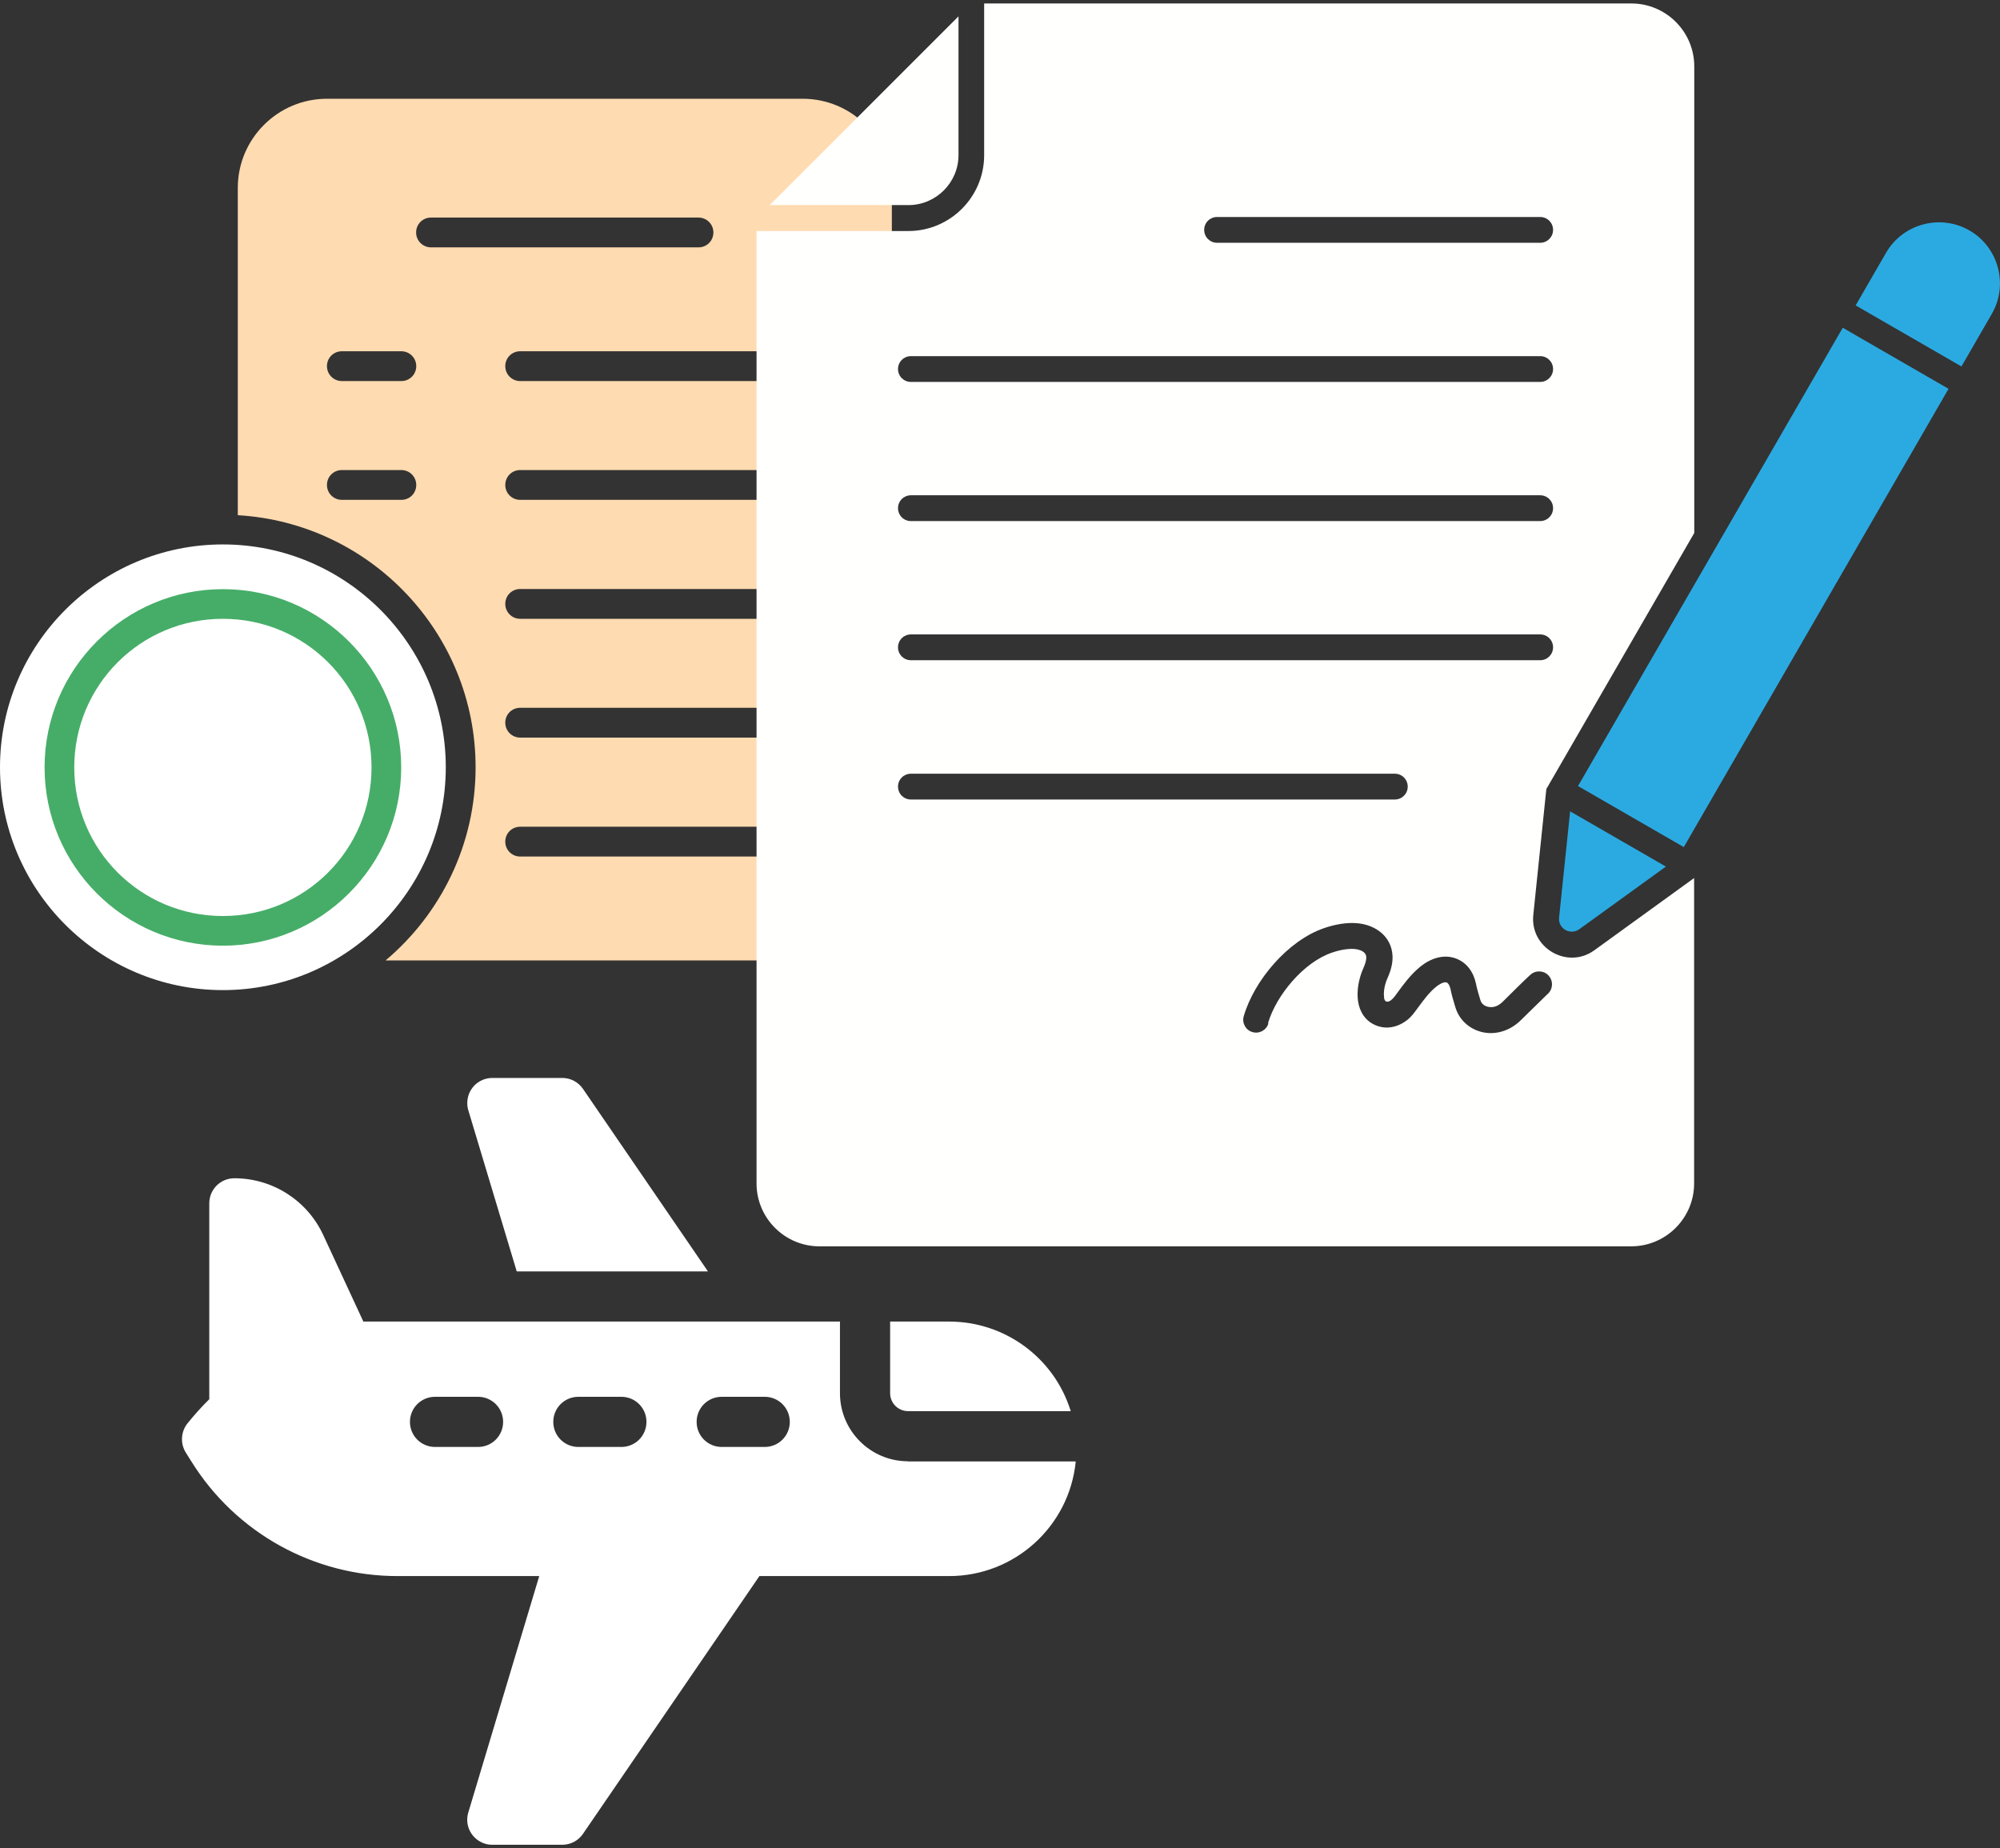 <svg width="277" height="256" viewBox="0 0 277 256" fill="none" xmlns="http://www.w3.org/2000/svg">
<rect x="0" y="0" width="277" height="256" fill="#333333" stroke="none"/>
<g clip-path="url(#clip0_8_168)">

<g>

<animateTransform
  attributeName="transform"
  type="translate"
  values="0,0; 8,0; 0,0"
  dur="3.5s"
  repeatCount="indefinite"
/>
<path d="M125.765 195.441H148.297C146.014 188.058 139.185 183.037 131.462 183.037H123.283V192.961C123.283 194.33 124.395 195.441 125.765 195.441Z" fill="white"/>

<path d="M71.568 176.09H98.051L80.74 150.805C80.084 149.852 79.012 149.296 77.881 149.296H68.193C66.267 149.296 64.719 150.844 64.719 152.769C64.719 153.107 64.758 153.444 64.858 153.762L71.568 176.09Z" fill="white"/>
<path d="M125.765 202.388C120.563 202.388 116.335 198.161 116.335 192.961V183.037H50.326L44.767 171.049C42.544 166.246 37.739 163.189 32.459 163.189C30.533 163.189 28.985 164.737 28.985 166.663V193.794C27.932 194.826 26.94 195.938 26.007 197.089C25.054 198.24 24.935 199.887 25.729 201.177L26.503 202.408C32.657 212.312 43.496 218.326 55.15 218.286H74.685L64.858 251.034C64.302 252.88 65.354 254.805 67.2 255.361C67.518 255.46 67.855 255.5 68.193 255.5H77.881C79.032 255.5 80.104 254.924 80.74 253.991L105.178 218.286H131.462C140.515 218.286 148.099 211.419 148.992 202.408H125.745L125.765 202.388ZM66.208 200.403H60.252C58.326 200.403 56.778 198.855 56.778 196.93C56.778 195.005 58.326 193.457 60.252 193.457H66.208C68.133 193.457 69.682 195.005 69.682 196.93C69.682 198.855 68.133 200.403 66.208 200.403ZM86.06 200.403H80.104C78.179 200.403 76.63 198.855 76.63 196.93C76.63 195.005 78.179 193.457 80.104 193.457H86.06C87.986 193.457 89.534 195.005 89.534 196.93C89.534 198.855 87.986 200.403 86.06 200.403ZM105.912 200.403H99.957C98.031 200.403 96.483 198.855 96.483 196.93C96.483 195.005 98.031 193.457 99.957 193.457H105.912C107.838 193.457 109.387 195.005 109.387 196.93C109.387 198.855 107.838 200.403 105.912 200.403Z" fill="white"/>
</g>
<path fill-rule="evenodd" clip-rule="evenodd" d="M30.87 75.404C13.837 75.404 0 89.258 0 106.267C0 123.296 13.857 137.13 30.87 137.13C47.884 137.13 61.741 123.276 61.741 106.267C61.741 89.258 47.884 75.404 30.87 75.404Z" fill="white"/>
<path d="M111.153 13.678H45.283C38.474 13.678 32.935 19.216 32.935 26.024V71.355C51.279 72.427 65.87 87.67 65.87 106.267C65.87 116.984 61.026 126.591 53.403 133.021H111.173C117.983 133.021 123.521 127.484 123.521 120.676V26.024C123.521 19.216 117.983 13.678 111.173 13.678H111.153ZM55.587 69.231H47.348C46.216 69.231 45.283 68.319 45.283 67.167C45.283 66.016 46.197 65.103 47.348 65.103H55.587C56.718 65.103 57.651 66.016 57.651 67.167C57.651 68.319 56.738 69.231 55.587 69.231ZM55.587 52.778H47.348C46.216 52.778 45.283 51.865 45.283 50.714C45.283 49.563 46.197 48.65 47.348 48.65H55.587C56.718 48.65 57.651 49.563 57.651 50.714C57.651 51.865 56.738 52.778 55.587 52.778ZM59.696 34.26C58.565 34.26 57.631 33.347 57.631 32.196C57.631 31.045 58.545 30.132 59.696 30.132H96.741C97.872 30.132 98.805 31.045 98.805 32.196C98.805 33.347 97.892 34.26 96.741 34.26H59.696ZM107.044 118.632H72.044C70.913 118.632 69.98 117.719 69.98 116.568C69.98 115.417 70.893 114.504 72.044 114.504H107.044C108.176 114.504 109.109 115.417 109.109 116.568C109.109 117.719 108.195 118.632 107.044 118.632ZM109.089 102.158H72.044C70.913 102.158 69.98 101.245 69.98 100.094C69.98 98.943 70.893 98.03 72.044 98.03H109.089C110.22 98.03 111.153 98.943 111.153 100.094C111.153 101.245 110.24 102.158 109.089 102.158ZM109.089 85.705H72.044C70.913 85.705 69.98 84.792 69.98 83.641C69.98 82.49 70.893 81.577 72.044 81.577H109.089C110.22 81.577 111.153 82.49 111.153 83.641C111.153 84.792 110.24 85.705 109.089 85.705ZM109.089 69.231H72.044C70.913 69.231 69.98 68.319 69.98 67.167C69.98 66.016 70.893 65.103 72.044 65.103H109.089C110.22 65.103 111.153 66.016 111.153 67.167C111.153 68.319 110.24 69.231 109.089 69.231ZM109.089 52.778H72.044C70.913 52.778 69.98 51.865 69.98 50.714C69.98 49.563 70.893 48.65 72.044 48.65H109.089C110.22 48.65 111.153 49.563 111.153 50.714C111.153 51.865 110.24 52.778 109.089 52.778Z" fill="#FFDBB1"/>
<path d="M30.87 81.597C17.252 81.597 6.174 92.671 6.174 106.287C6.174 119.902 17.252 130.977 30.87 130.977C44.489 130.977 55.567 119.902 55.567 106.287C55.567 92.671 44.489 81.597 30.87 81.597ZM30.87 126.869C19.475 126.869 10.284 117.679 10.284 106.287C10.284 94.894 19.475 85.705 30.87 85.705C42.266 85.705 51.457 94.894 51.457 106.287C51.457 117.679 42.266 126.869 30.87 126.869Z" fill="#46AD68"/>
<path fill-rule="evenodd" clip-rule="evenodd" d="M136.346 0.48H225.94C230.744 0.48 234.655 4.39 234.655 9.193V73.816L214.167 109.284L212.361 126.73C211.884 131.295 217.105 134.311 220.818 131.612L234.635 121.609V163.904C234.635 168.707 230.724 172.617 225.92 172.617H113.496C108.692 172.617 104.781 168.707 104.781 163.904V31.998H125.804C131.601 31.998 136.306 27.274 136.306 21.498V0.48H136.346ZM168.566 33.625H213.314C214.306 33.625 215.1 32.831 215.1 31.839C215.1 30.847 214.306 30.053 213.314 30.053H168.566C167.574 30.053 166.78 30.847 166.78 31.839C166.78 32.831 167.574 33.625 168.566 33.625ZM126.162 52.897H213.314C214.306 52.897 215.1 52.103 215.1 51.111C215.1 50.118 214.306 49.325 213.314 49.325H126.162C125.169 49.325 124.375 50.118 124.375 51.111C124.375 52.103 125.169 52.897 126.162 52.897ZM126.162 72.169H213.314C214.306 72.169 215.1 71.375 215.1 70.383C215.1 69.39 214.306 68.596 213.314 68.596H126.162C125.169 68.596 124.375 69.39 124.375 70.383C124.375 71.375 125.169 72.169 126.162 72.169ZM126.162 110.733H193.183C194.176 110.733 194.97 109.939 194.97 108.946C194.97 107.954 194.176 107.16 193.183 107.16H126.162C125.169 107.16 124.375 107.954 124.375 108.946C124.375 109.939 125.169 110.733 126.162 110.733ZM126.162 91.441H213.314C214.306 91.441 215.1 90.647 215.1 89.655C215.1 88.662 214.306 87.868 213.314 87.868H126.162C125.169 87.868 124.375 88.662 124.375 89.655C124.375 90.647 125.169 91.441 126.162 91.441ZM175.614 141.734C176.746 137.844 180.557 133.279 184.448 131.949C185.52 131.572 186.632 131.374 187.565 131.433C188.24 131.493 189.193 131.751 189.233 132.565C189.233 132.922 189.133 133.398 188.875 133.974C188.697 134.371 188.518 134.827 188.379 135.324C188.022 136.554 187.883 137.983 188.2 139.214C188.578 140.682 189.55 141.754 191.019 142.171C192.111 142.488 193.243 142.27 194.196 141.734C195.248 141.159 195.724 140.464 196.399 139.551C197.114 138.579 197.928 137.447 198.921 136.653C199.238 136.395 199.953 135.919 200.37 136.078C200.668 136.197 200.846 136.733 200.906 137.03C201.065 137.844 201.303 138.618 201.541 139.412C202.097 141.397 203.784 142.786 205.829 143.044C207.596 143.263 209.343 142.568 210.614 141.317L214.326 137.685C215.08 137.05 215.16 135.919 214.525 135.165C213.889 134.411 212.758 134.331 212.003 134.966C211.487 135.403 209.006 137.864 208.212 138.658C207.676 139.194 207.08 139.571 206.266 139.472C205.651 139.392 205.174 139.055 205.015 138.459C204.817 137.745 204.579 137.05 204.44 136.316C204.122 134.728 203.229 133.359 201.68 132.763C199.913 132.088 198.087 132.763 196.697 133.895C195.367 134.986 194.394 136.316 193.561 137.467C193.302 137.824 193.025 138.241 192.687 138.499C192.488 138.658 192.25 138.777 192.032 138.717C191.774 138.638 191.714 138.38 191.694 138.142C191.615 137.586 191.694 136.891 191.873 136.276C191.952 135.979 192.072 135.701 192.171 135.462C192.687 134.331 192.905 133.299 192.866 132.386C192.727 129.667 190.483 128.059 187.903 127.861C186.434 127.742 184.845 128.04 183.356 128.556C178.393 130.262 173.708 135.76 172.259 140.742C171.981 141.695 172.537 142.687 173.47 142.945C174.423 143.223 175.415 142.667 175.674 141.734H175.614ZM106.607 28.405H125.824C129.636 28.405 132.753 25.289 132.753 21.479V2.266L106.607 28.405Z" fill="#FFFFFD"/>
<path fill-rule="evenodd" clip-rule="evenodd" d="M217.463 112.36L215.934 127.087C215.775 128.615 217.483 129.588 218.733 128.694L230.724 120.021L217.443 112.36H217.463ZM257.009 42.298L271.66 50.754L275.868 43.469C278.191 39.441 276.801 34.24 272.771 31.918C268.741 29.596 263.54 30.985 261.217 35.014L257.009 42.298ZM218.555 108.867L255.222 45.395L269.873 53.85L233.206 117.322L218.555 108.867Z" fill="#2BAAE2"/>
</g>
<defs>
<clipPath id="clip0_8_168">
<rect width="277" height="255" fill="white" transform="translate(0 0.48)"/>
</clipPath>
</defs>
</svg>
